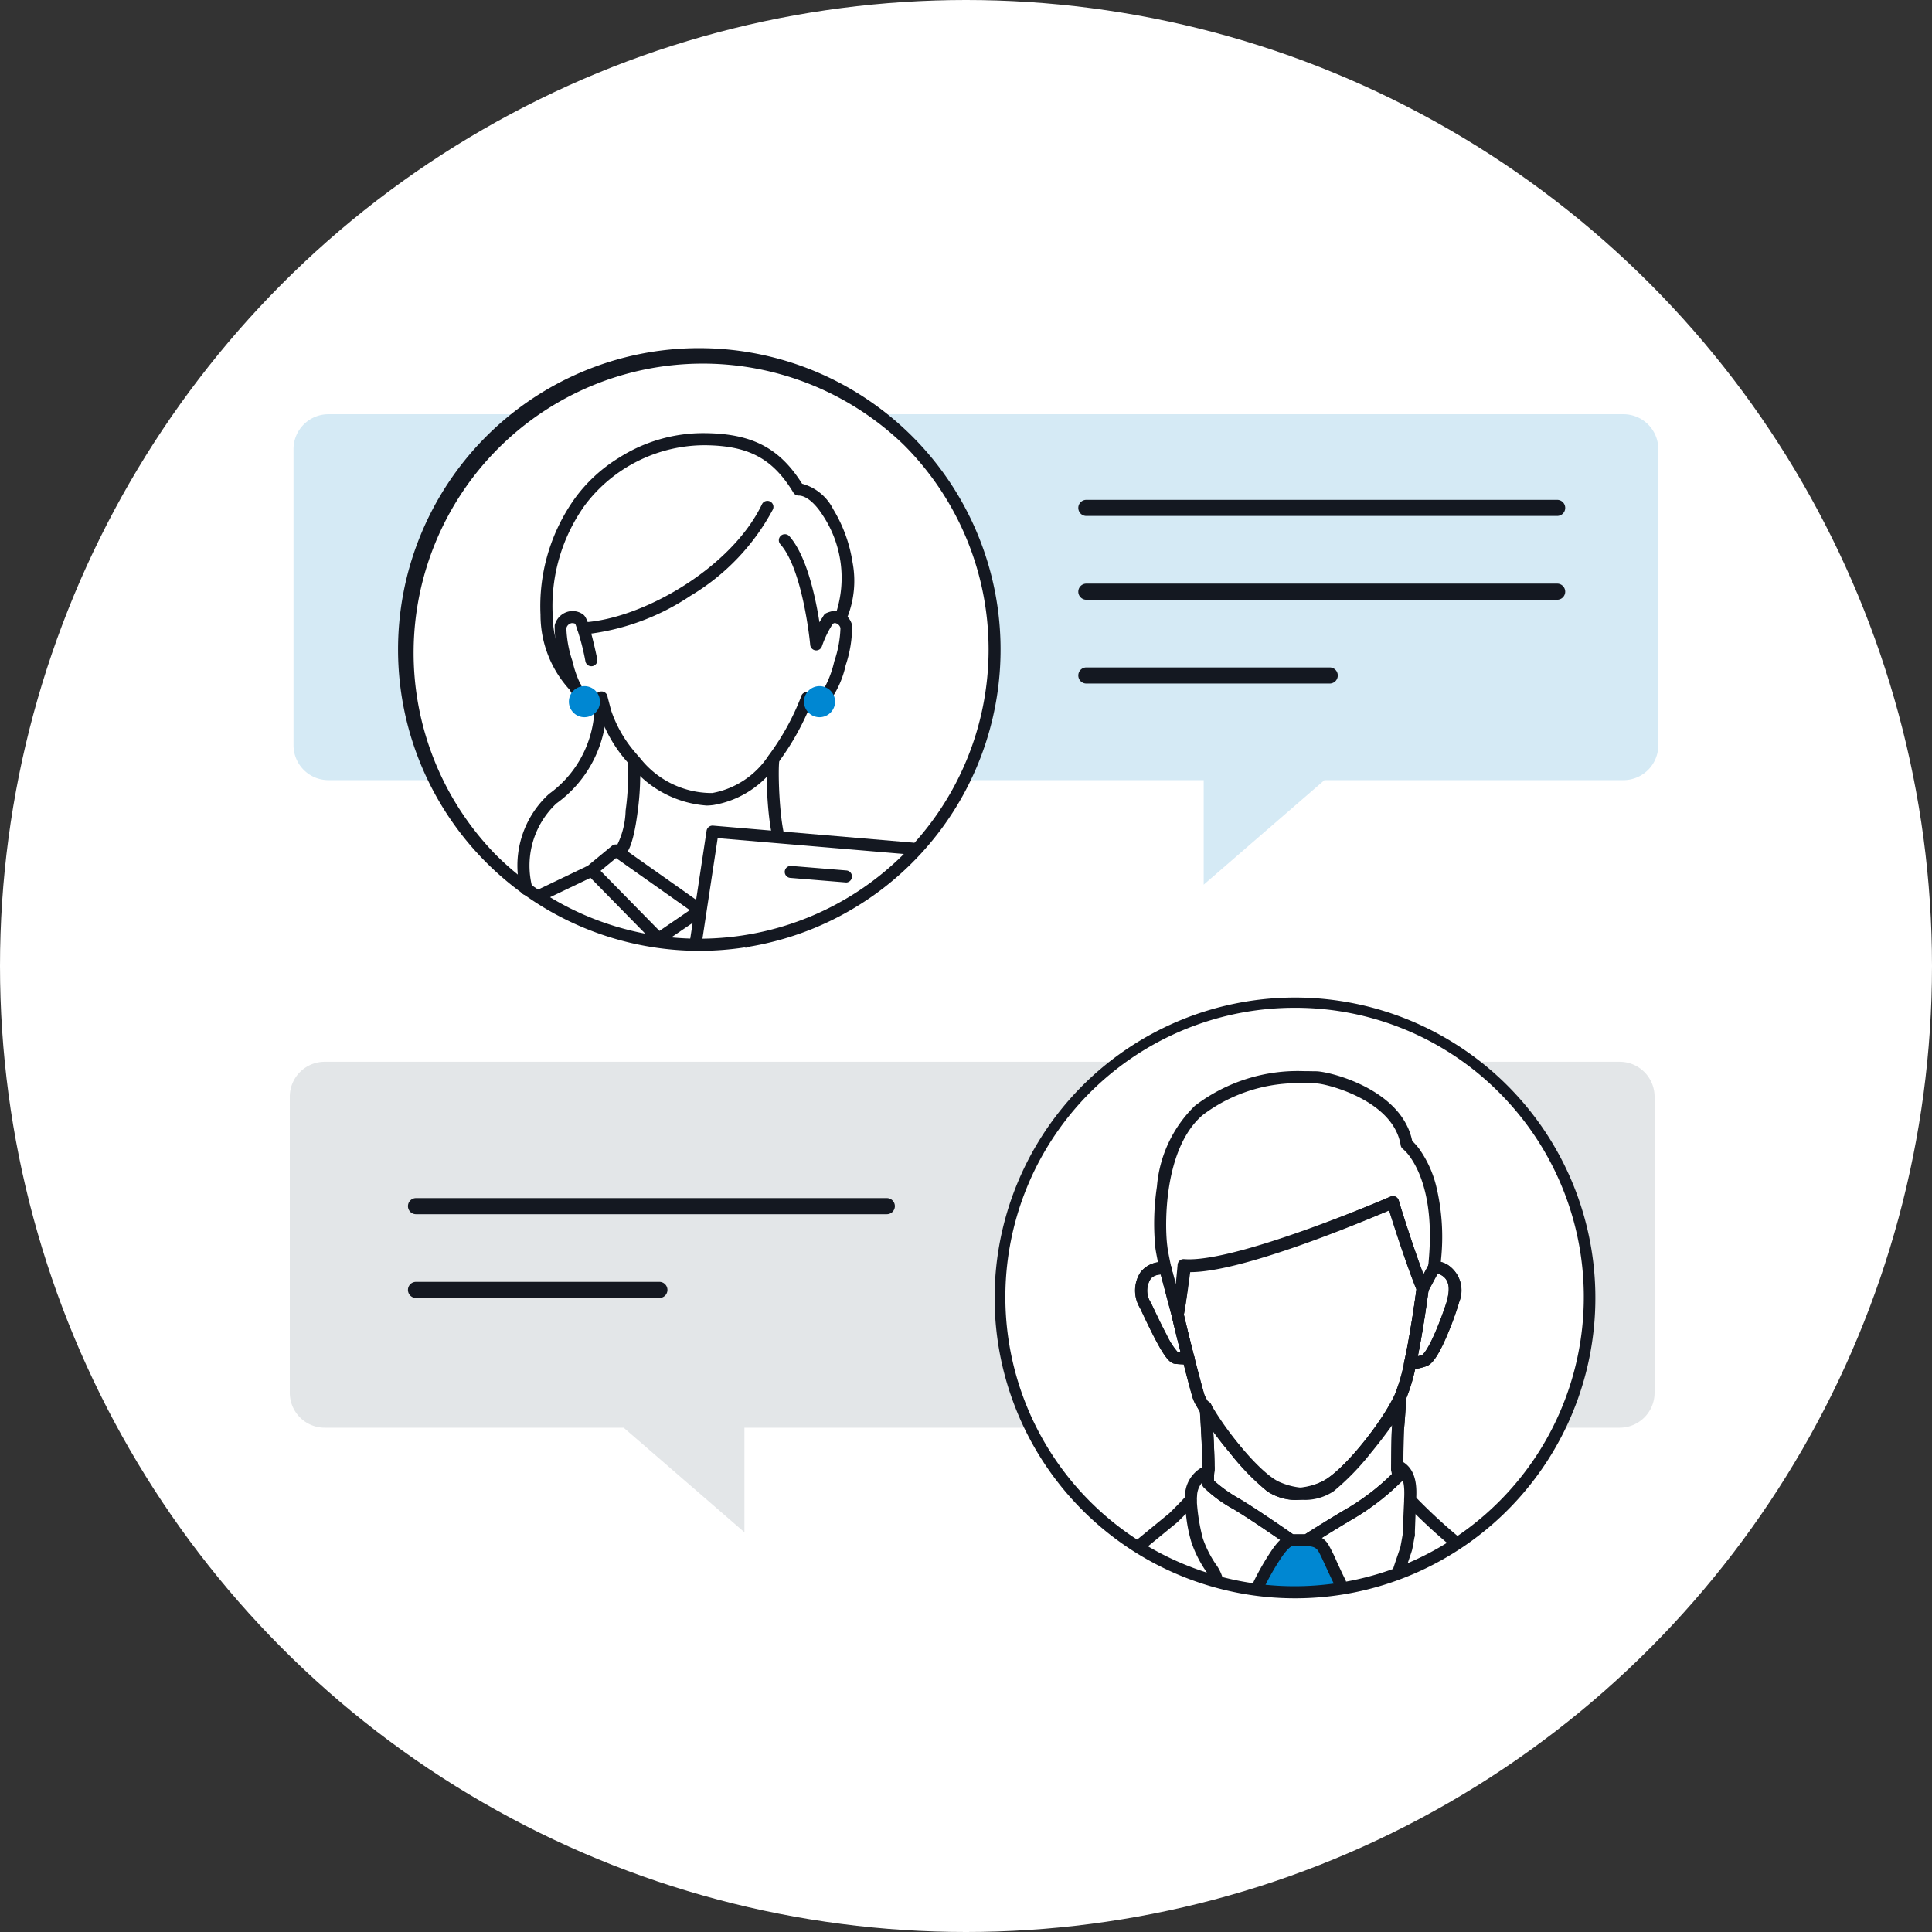 <svg xmlns="http://www.w3.org/2000/svg" xmlns:xlink="http://www.w3.org/1999/xlink" width="120" height="120" viewBox="0 0 120 120"><rect x="0" y="0" width="120" height="120" fill="#333333" stroke="none"/><defs><clipPath id="b"><rect width="120" height="120"/></clipPath></defs><g id="a" clip-path="url(#b)"><g transform="translate(14155 19495)"><circle cx="60" cy="60" r="60" transform="translate(-14155 -19495)" fill="#fff"/><g transform="translate(-14137 -19473.375)"><path d="M82.814,3.815H2.381A2.168,2.168,0,0,0,.213,5.983V24.374a2.169,2.169,0,0,0,2.168,2.168H56.745v6.493l7.5-6.493H82.814a2.168,2.168,0,0,0,2.168-2.168V5.983a2.167,2.167,0,0,0-2.168-2.168" transform="translate(0.018 0.289)" fill="#d5eaf5"/><path d="M2.168,40.922H82.6a2.168,2.168,0,0,1,2.168,2.168V61.481A2.169,2.169,0,0,1,82.6,63.649H28.237v6.493l-7.5-6.493H2.168A2.168,2.168,0,0,1,0,61.481V43.09a2.167,2.167,0,0,1,2.168-2.168" transform="translate(0 3.403)" fill="#e3e6e8"/><g transform="translate(7.104 0.375)"><path d="M43.231,18.713A18.338,18.338,0,1,1,24.892.375,18.339,18.339,0,0,1,43.231,18.713" transform="translate(-6.554 -0.375)" fill="#fff"/><g transform="translate(6.547 5.279)"><path d="M18.942,29.652a.375.375,0,0,1-.245-.659,5.118,5.118,0,0,0,.571-2.229,16.785,16.785,0,0,0,.142-3.023.375.375,0,0,1,.747-.065,17.305,17.305,0,0,1-.145,3.184c-.287,2.239-.692,2.587-.825,2.7A.374.374,0,0,1,18.942,29.652Z" transform="translate(-12.061 -3.696)" fill="#141821"/><path d="M28.249,29.407a.375.375,0,0,1-.332-.2c-.579-1.092-.7-4.822-.577-5.647a.375.375,0,0,1,.742.108c-.1.7.014,4.276.5,5.188a.375.375,0,0,1-.331.551Z" transform="translate(-11.329 -3.704)" fill="#141821"/><path d="M16.824,17.046a.375.375,0,0,1-.02-.749c3.686-.2,9.221-3.385,11.11-7.334a.375.375,0,1,1,.677.324,13.812,13.812,0,0,1-5.12,5.362,14.591,14.591,0,0,1-6.625,2.4Z" transform="translate(-12.239 -4.92)" fill="#141821"/><path d="M16.493,21.007a.373.373,0,0,1-.24-.087,6.87,6.87,0,0,1-1.914-4.762,11.5,11.5,0,0,1,2.139-7.245A9.561,9.561,0,0,1,19.2,6.406a9.725,9.725,0,0,1,5.351-1.535c2.921.028,4.63.913,6.036,3.142a3.055,3.055,0,0,1,1.923,1.566,8.993,8.993,0,0,1,1.209,3.311,6.141,6.141,0,0,1-.358,3.505.375.375,0,0,1-.677-.323,7.028,7.028,0,0,0-.808-6.091c-.492-.775-1.056-1.237-1.506-1.234a.375.375,0,0,1-.323-.181c-1.285-2.121-2.777-2.919-5.5-2.945A9.33,9.33,0,0,0,17.1,9.339a10.76,10.76,0,0,0-2.008,6.776,6.221,6.221,0,0,0,1.646,4.229.375.375,0,0,1-.24.663Z" transform="translate(-12.418 -5.246)" fill="#141821"/><path d="M30.317,17.879a.375.375,0,0,1-.374-.341c0-.047-.445-4.689-1.863-6.264a.375.375,0,0,1,.558-.5c1.078,1.2,1.631,3.774,1.88,5.361a2.023,2.023,0,0,1,.3-.433.375.375,0,0,1,.527.533,6.155,6.155,0,0,0-.678,1.4A.375.375,0,0,1,30.317,17.879Z" transform="translate(-11.271 -4.761)" fill="#141821"/><path d="M24.6,27.145a6.671,6.671,0,0,1-4.7-2.435c-.11-.121-.223-.251-.337-.388l-.024-.029a.362.362,0,0,1-.027-.029,8.589,8.589,0,0,1-1.578-2.818l0-.012-.094-.358L17.8,20.94a1.372,1.372,0,0,1-1.2-.182,5.689,5.689,0,0,1-1.049-2.31,7.64,7.64,0,0,1-.4-2.5,1.163,1.163,0,0,1,.978-.876.655.655,0,0,1,.1-.006,1.605,1.605,0,0,1,.2.014l.02,0a1.064,1.064,0,0,1,.453.187c.145.1.291.291.588,1.452.171.666.3,1.318.306,1.324a.375.375,0,1,1-.735.15,14.4,14.4,0,0,0-.63-2.338.373.373,0,0,0-.106-.035.846.846,0,0,0-.1-.007h0l-.016,0a.415.415,0,0,0-.332.313,7.086,7.086,0,0,0,.387,2.074,6.282,6.282,0,0,0,.789,1.95c.269.2.716.008.819-.041a.375.375,0,0,1,.564.288l.125.476.093.354a7.8,7.8,0,0,0,1.413,2.52.362.362,0,0,1,.029.032l.015.019.019.024.006.007c.108.129.214.252.316.364a5.666,5.666,0,0,0,4.487,2.174,5.314,5.314,0,0,0,3.513-2.353l.011-.014c.018-.021.037-.047.057-.074l.024-.032a.353.353,0,0,1,.022-.033,15.316,15.316,0,0,0,1.82-3.3l.028-.069,0-.006c.013-.028.039-.087.044-.107a.355.355,0,0,1,.018-.053l0-.008a.375.375,0,0,1,.482-.2.849.849,0,0,0,.774.016,6.316,6.316,0,0,0,.784-1.941,7.017,7.017,0,0,0,.385-2.069v-.005a.411.411,0,0,0-.347-.311h-.012a1.606,1.606,0,0,0-.226.074.375.375,0,0,1-.272-.7,2.006,2.006,0,0,1,.4-.121.375.375,0,0,1,.059,0h.047a1.153,1.153,0,0,1,1.075.884,7.588,7.588,0,0,1-.4,2.488,5.919,5.919,0,0,1-1.05,2.307,1.353,1.353,0,0,1-1.14.191,16.024,16.024,0,0,1-1.856,3.348.356.356,0,0,1-.029.043l-.038.051c-.024.032-.051.069-.082.106a6.011,6.011,0,0,1-4.026,2.635A4.122,4.122,0,0,1,24.6,27.145Z" transform="translate(-12.35 -4.39)" fill="#141821"/><path d="M26.347,34.865a.374.374,0,0,1-.224-.074L23.5,32.839a.375.375,0,0,1,0-.6l5.339-3.91a.375.375,0,0,1,.493.044l1.292,1.353a.376.376,0,0,1,.278.157l2.913,1.275a.375.375,0,1,1-.3.687l-2.87-1.256-4.03,4.166A.374.374,0,0,1,26.347,34.865Zm-1.992-2.325,1.951,1.452,3.7-3.829-.992-1.038Z" transform="translate(-11.66 -3.283)" fill="#141821"/><path d="M21.712,34.67a.375.375,0,0,1-.268-.112l-3.968-4.045-3.006,1.441a.375.375,0,0,1-.324-.676l3.161-1.515,1.5-1.238a.375.375,0,0,1,.455-.017l5.258,3.71a.375.375,0,0,1,0,.616L21.924,34.6A.374.374,0,0,1,21.712,34.67ZM18.1,30.079l3.658,3.729,1.886-1.289-4.583-3.234Z" transform="translate(-12.45 -3.268)" fill="#141821"/><path d="M-.172,10.953a.375.375,0,0,1-.361-.274A6.022,6.022,0,0,1,1.215,4.663l.016-.013a6.8,6.8,0,0,0,2.8-5,.375.375,0,0,1,.378-.372.375.375,0,0,1,.372.378,7.473,7.473,0,0,1-3.1,5.592A5.3,5.3,0,0,0,.189,10.477a.375.375,0,0,1-.26.462A.375.375,0,0,1-.172,10.953Z" transform="translate(1.227 17.377)" fill="#141821"/></g><g transform="translate(10.232 20.617)"><path d="M17.923,20.361a.965.965,0,1,1-.965-.965.965.965,0,0,1,.965.965" transform="translate(-15.994 -19.396)" fill="#0087d2"/><path d="M31.394,20.361a.965.965,0,1,1-.965-.965.965.965,0,0,1,.965.965" transform="translate(-14.863 -19.396)" fill="#0087d2"/></g><g transform="translate(18.123 29.655)"><path d="M36.723,28.79,24.306,27.735l-1.032,7.183s9.117.115,13.449-6.128" transform="translate(-23.274 -27.734)" fill="#fff"/><g transform="translate(0.011)"><path d="M23.284,34.845a.375.375,0,0,1-.371-.431l1.02-6.735a.375.375,0,0,1,.4-.318l12.418,1.055a.375.375,0,1,1-.063.747L24.622,28.138l-.967,6.388A.375.375,0,0,1,23.284,34.845Z" transform="translate(-23.284 -27.734)" fill="#141821"/><path d="M3.429.656H3.4L-.031.374a.375.375,0,0,1-.343-.4.375.375,0,0,1,.4-.343l3.428.281a.375.375,0,0,1-.03.749Z" transform="translate(5.878 2.498)" fill="#141821"/></g></g><path d="M24.892,0a18.719,18.719,0,0,1,7.284,35.957A18.718,18.718,0,0,1,17.608,1.471,18.594,18.594,0,0,1,24.892,0Zm0,36.678a17.964,17.964,0,0,0,12.7-30.666,17.963,17.963,0,0,0-25.4,25.4A17.844,17.844,0,0,0,24.892,36.678Z" transform="translate(-6.554 -0.375)" fill="#141821"/></g><g transform="translate(44.074 40.595)"><path d="M77.521,55.82A18.338,18.338,0,1,1,59.182,37.481,18.339,18.339,0,0,1,77.521,55.82" transform="translate(-40.647 -37.481)" fill="#fff"/><path d="M55.538,71.419s1.1-3.009,2-3.075a8.888,8.888,0,0,1,1.795.074s1.36,1.923,1.36,3a22.731,22.731,0,0,1-5.159,0" transform="translate(-39.414 -34.892)" fill="#0087d2"/><path d="M64.558,60.016a.375.375,0,0,1,.374.4l-.005.078c-.044.64-.091,1.3-.119,1.569-.032.3-.043,1.71-.048,2.311,0,.036,0,.074,0,.112,0,.019,0,.039,0,.058.077.415.044.66-.11.814a15.107,15.107,0,0,1-2.793,2.193c-1.558.915-2.876,1.764-2.889,1.772a.375.375,0,0,1-.2.06H57.8a.375.375,0,0,1-.215-.068c-.023-.016-2.319-1.624-3.414-2.264a8.126,8.126,0,0,1-1.816-1.341.375.375,0,0,1-.093-.231,4.912,4.912,0,0,1,.016-.8c0-.011,0-.021,0-.029s0-.014,0-.021,0-.055,0-.1q0-.015,0-.03c0-.026,0-.054,0-.072,0-.615-.086-2.5-.176-3.671a.375.375,0,0,1,.7-.213c1.047,1.855,3.213,4.441,4.332,4.87a4.294,4.294,0,0,0,1.524.342,2.482,2.482,0,0,0,1.376-.43,13.625,13.625,0,0,0,2.112-2.2,20.109,20.109,0,0,0,2.068-2.9A.375.375,0,0,1,64.558,60.016ZM64.046,64.9a1.687,1.687,0,0,0-.033-.246.375.375,0,0,1-.007-.073c0-.037,0-.073,0-.11s0-.064,0-.1c.008-1.067.02-2.093.052-2.389,0-.035.008-.078.012-.128-.376.531-.833,1.129-1.338,1.741a15.465,15.465,0,0,1-2.294,2.362,3.23,3.23,0,0,1-1.773.543,5,5,0,0,1-1.793-.392c-1.111-.426-2.771-2.294-3.922-3.95.051.929.087,1.855.084,2.266,0,.022,0,.064,0,.113a1.381,1.381,0,0,1-.011.2l0,.011v.009A3.663,3.663,0,0,0,53,65.31a8.729,8.729,0,0,0,1.544,1.1c1,.586,2.911,1.91,3.368,2.229h.736c.33-.211,1.489-.946,2.823-1.729A14.223,14.223,0,0,0,64.046,64.9Z" transform="translate(-39.67 -35.558)" fill="#141821"/><path d="M50.21,52.377h.084a.375.375,0,0,1,.353.279l.763,2.88,0,.011c.21.9.445,1.838.669,2.714a.375.375,0,0,1-.37.468c-.223,0-.542-.014-.8-.039-.405-.036-.794-.494-2.017-3.089-.082-.174-.147-.312-.185-.387a2.09,2.09,0,0,1,.015-2.182A1.623,1.623,0,0,1,50.21,52.377Zm.474,3.346L50,53.137a.823.823,0,0,0-.633.286,1.351,1.351,0,0,0,.016,1.456c.041.081.108.223.192.4.2.42.5,1.055.8,1.617a4.5,4.5,0,0,0,.67,1.051l.191.013C51.045,57.229,50.856,56.467,50.683,55.723Z" transform="translate(-39.98 -36.199)" fill="#141821"/><path d="M65.753,52.318a1.531,1.531,0,0,1,.78.226,1.9,1.9,0,0,1,.706,2.333l0,.019a19.5,19.5,0,0,1-.7,1.926c-.666,1.6-1.052,1.915-1.314,2.013a3.722,3.722,0,0,1-1,.215.375.375,0,0,1-.4-.454c.327-1.487.6-3.328.774-4.611a.375.375,0,0,1,.041-.127l.715-1.34a.375.375,0,0,1,.308-.2Zm-.8,5.817c.028-.017.318-.22.911-1.652.35-.845.607-1.639.638-1.764l0-.02c.129-.527.205-1.175-.358-1.508a.91.91,0,0,0-.245-.1l-.569,1.065c-.155,1.141-.386,2.7-.663,4.069A2.591,2.591,0,0,0,64.957,58.135Z" transform="translate(-38.687 -36.204)" fill="#141821"/><path d="M64.251,48.59a.375.375,0,0,1,.36.271c.151.522.485,1.567.812,2.541.4,1.192.772,2.213,1.018,2.8a.375.375,0,0,1,.026.194c-.172,1.284-.448,3.137-.784,4.671a11.16,11.16,0,0,1-.668,2.235c-.086.176-.185.365-.3.564-1.02,1.808-3.307,4.661-4.717,5.2a4.994,4.994,0,0,1-1.792.392,3.236,3.236,0,0,1-1.775-.544,15.037,15.037,0,0,1-2.292-2.36,20.5,20.5,0,0,1-2.156-3.037,2.458,2.458,0,0,1-.2-.482c-.111-.387-.341-1.238-.6-2.274-.2-.766-.449-1.77-.672-2.729a.375.375,0,0,1,0-.17c.175-.752.451-2.971.454-2.993a.375.375,0,0,1,.4-.327c.094.008.2.012.306.012,3.451,0,12.339-3.9,12.428-3.936A.375.375,0,0,1,64.251,48.59ZM65.709,54.4c-.34-.83-.768-2.074-1-2.757-.263-.786-.524-1.593-.7-2.163-1.793.77-9.12,3.831-12.342,3.831h-.009c-.082.636-.265,1.989-.4,2.641.216.927.459,1.89.649,2.631.262,1.031.49,1.875.6,2.254l0,.006a1.7,1.7,0,0,0,.143.333,20.106,20.106,0,0,0,2.069,2.907,13.7,13.7,0,0,0,2.109,2.2,2.488,2.488,0,0,0,1.378.431,4.289,4.289,0,0,0,1.523-.342c1.121-.43,3.286-3.016,4.332-4.87.1-.186.2-.362.276-.522a10.687,10.687,0,0,0,.611-2.069C65.272,57.439,65.538,55.663,65.709,54.4Z" transform="translate(-39.805 -36.517)" fill="#141821"/><path d="M66.868,68.9a.373.373,0,0,1-.24-.087,33.555,33.555,0,0,1-2.68-2.5.573.573,0,0,1-.05-.064.375.375,0,0,1,.613-.433l0,0,.006.008a33.408,33.408,0,0,0,2.59,2.412.375.375,0,0,1-.24.663Z" transform="translate(-38.686 -35.085)" fill="#141821"/><path d="M52.646,64.658a.376.376,0,0,1-.375-.376c0-.013,0-.026,0-.04v0a.375.375,0,0,1,.746-.077.658.658,0,0,1,0,.115v.008A.374.374,0,0,1,52.646,64.658Z" transform="translate(-39.656 -35.238)" fill="#141821"/><path d="M55.556,71.42a.375.375,0,0,1-.335-.544,15.968,15.968,0,0,1,1.171-2.009c.428-.595.773-.872,1.118-.9a.375.375,0,1,1,.058.748h0s-.176.045-.568.59a15.245,15.245,0,0,0-1.11,1.907A.375.375,0,0,1,55.556,71.42Z" transform="translate(-39.412 -34.891)" fill="#141821"/><path d="M63.46,65.146a.375.375,0,0,1-.335-.544,1.5,1.5,0,0,0-.033-.274.375.375,0,1,1,.736-.146c.087.437.056.692-.1.852A.374.374,0,0,1,63.46,65.146Z" transform="translate(-38.749 -35.234)" fill="#141821"/><path d="M60.351,71.356a.375.375,0,0,1-.335-.206c-.179-.353-.373-.774-.544-1.146-.2-.44-.412-.9-.5-1.022a.576.576,0,0,0-.294-.221.953.953,0,0,0-.36-.045.375.375,0,1,1-.087-.745,1.682,1.682,0,0,1,.693.082l0,0a1.333,1.333,0,0,1,.662.5,10.016,10.016,0,0,1,.563,1.133c.168.365.359.78.532,1.12a.375.375,0,0,1-.334.545Z" transform="translate(-39.184 -34.891)" fill="#141821"/><path d="M64.175,68.735h-.017a.375.375,0,0,1-.358-.391c.011-.236.02-.495.03-.764.007-.2.015-.4.023-.609l.006-.132c.009-.193.018-.389.027-.576,0-.017,0-.034,0-.051s0-.009,0-.013,0-.012,0-.018c.048-.94-.031-1.531-.578-1.772a.375.375,0,0,1,.3-.686c1.123.494,1.061,1.788,1.025,2.489,0,.017,0,.034,0,.051s0,.009,0,.013,0,.012,0,.018c-.01.187-.019.384-.028.578L64.6,67c-.008.2-.016.406-.023.6-.01.271-.02.532-.03.77A.375.375,0,0,1,64.175,68.735Z" transform="translate(-38.748 -35.25)" fill="#141821"/><path d="M63.54,70.688a.375.375,0,0,1-.369-.446c.016-.081.075-.26.258-.8.087-.256.207-.605.225-.678.055-.285.1-.542.14-.77a.375.375,0,0,1,.749.028v.011a.376.376,0,0,1-.005.062c-.041.241-.09.515-.148.814-.014.074-.069.241-.251.776-.09.264-.214.625-.232.7A.375.375,0,0,1,63.54,70.688Z" transform="translate(-38.742 -34.918)" fill="#141821"/><path d="M53.5,71.353a.375.375,0,0,1-.371-.324,5.559,5.559,0,0,0-.364-.65,7.27,7.27,0,0,1-.865-1.756,9.2,9.2,0,0,1-.333-1.741c-.259.263-.5.5-.518.517l-.025.022L49,69.078a.375.375,0,1,1-.475-.58l2.009-1.646c.092-.09.7-.688.963-.988a.375.375,0,0,1,.114-.088.566.566,0,0,1,.254-.067.378.378,0,0,1,.377.351,12.051,12.051,0,0,0,.37,2.332.377.377,0,0,1,.011.037,6.835,6.835,0,0,0,.781,1.56,2.824,2.824,0,0,1,.467.951.375.375,0,0,1-.337.41Z" transform="translate(-39.982 -35.081)" fill="#141821"/><path d="M51.625,66.6H51.6a.375.375,0,0,1-.35-.4c0-.075.01-.149.015-.213s.011-.149.011-.17a.354.354,0,0,1,0-.038,2.063,2.063,0,0,1,.591-1.289,1.914,1.914,0,0,1,.759-.477.375.375,0,0,1,.183.727,1.276,1.276,0,0,0-.394.262,1.319,1.319,0,0,0-.392.841c0,.041-.006.1-.013.2,0,.062-.01.134-.015.207A.375.375,0,0,1,51.625,66.6Z" transform="translate(-39.742 -35.224)" fill="#141821"/><path d="M58.762,69.358H57.8a.375.375,0,0,1-.215-.068c-.023-.016-2.319-1.624-3.414-2.264a8.265,8.265,0,0,1-1.816-1.34.375.375,0,0,1-.094-.233,5.173,5.173,0,0,1,.017-.8.417.417,0,0,1,.007-.046c0-.017,0-.061,0-.106q0-.015,0-.03c0-.026,0-.053,0-.071,0-.6-.086-2.489-.176-3.672a.375.375,0,0,1,.748-.057c.092,1.221.182,3.1.178,3.731,0,.021,0,.063,0,.112s0,.122-.009.185a.418.418,0,0,1-.007.045,3.959,3.959,0,0,0-.016.538,8.73,8.73,0,0,0,1.545,1.1c1,.586,2.911,1.91,3.368,2.229h.736c.329-.21,1.488-.945,2.822-1.728A14.455,14.455,0,0,0,64.118,64.8a.375.375,0,0,1,.528.533,15.235,15.235,0,0,1-2.793,2.191c-1.559.915-2.875,1.763-2.888,1.771A.375.375,0,0,1,58.762,69.358Z" transform="translate(-39.67 -35.533)" fill="#141821"/><path d="M63.46,64.954a.375.375,0,0,1-.375-.375c0-.036,0-.072,0-.109s0-.065,0-.1c.011-1.456.026-2.147.051-2.387.029-.257.077-.944.119-1.551l0-.07a.375.375,0,0,1,.748.052l0,.07c-.045.644-.091,1.31-.121,1.579-.031.3-.042,1.709-.046,2.31,0,.036,0,.075,0,.113s0,.061,0,.091A.375.375,0,0,1,63.46,64.954Z" transform="translate(-38.749 -35.558)" fill="#141821"/><path d="M58.2,67.047a3.227,3.227,0,0,1-1.769-.547,15.036,15.036,0,0,1-2.292-2.36A20.5,20.5,0,0,1,51.986,61.1a2.457,2.457,0,0,1-.2-.482c-.112-.387-.341-1.239-.6-2.274-.2-.767-.449-1.77-.672-2.729a.375.375,0,1,1,.731-.169c.221.952.473,1.951.668,2.714.262,1.03.49,1.874.6,2.254l0,.006a1.7,1.7,0,0,0,.143.333,20.108,20.108,0,0,0,2.069,2.907,13.7,13.7,0,0,0,2.109,2.2,2.894,2.894,0,0,0,2.9.089c1.121-.43,3.286-3.016,4.332-4.87.1-.186.2-.362.276-.522a10.687,10.687,0,0,0,.611-2.069c.331-1.509.6-3.34.773-4.61a.375.375,0,1,1,.743.1c-.172,1.284-.448,3.137-.784,4.671a11.161,11.161,0,0,1-.668,2.235c-.086.176-.186.365-.3.564-1.02,1.808-3.307,4.661-4.717,5.2A5.051,5.051,0,0,1,58.2,67.047Z" transform="translate(-39.805 -36.1)" fill="#141821"/><path d="M51.718,58.73h-.005c-.288,0-.588-.018-.8-.038-.4-.034-.791-.489-2.016-3.089-.082-.174-.147-.312-.185-.387a2.091,2.091,0,0,1,.015-2.182,1.666,1.666,0,0,1,1.568-.654.375.375,0,0,1-.019.75c-.268-.007-.743.023-.91.3a1.352,1.352,0,0,0,.016,1.455c.041.081.108.223.192.4.2.42.5,1.055.8,1.617a4.514,4.514,0,0,0,.67,1.05c.192.016.441.027.683.03a.375.375,0,0,1,0,.75Z" transform="translate(-39.98 -36.199)" fill="#141821"/><path d="M64.2,59.051a.375.375,0,0,1-.027-.749,2.877,2.877,0,0,0,.786-.167c.027-.016.318-.217.912-1.652.349-.844.607-1.639.637-1.765l0-.019c.129-.527.205-1.175-.359-1.508a.762.762,0,0,0-.439-.122.375.375,0,1,1-.042-.749,1.505,1.505,0,0,1,.863.226,1.9,1.9,0,0,1,.7,2.332l0,.018a19.484,19.484,0,0,1-.695,1.927c-.667,1.6-1.053,1.915-1.316,2.013a3.631,3.631,0,0,1-1,.215Z" transform="translate(-38.687 -36.204)" fill="#141821"/><path d="M50.957,56.927a.375.375,0,0,1-.362-.279l-.764-2.88,0-.02c-.126-.611-.225-1.1-.257-1.364a15.447,15.447,0,0,1,.1-3.787,7.894,7.894,0,0,1,2.36-5.019,10.522,10.522,0,0,1,6.809-2.148c.217,0,.4,0,.531.007l.18,0c.725,0,4.5.9,5.689,3.46.006.01.011.02.016.03a3.875,3.875,0,0,1,.271.838,3.712,3.712,0,0,1,.441.5,6.805,6.805,0,0,1,1.052,2.316,13.468,13.468,0,0,1,.3,4.519c-.015.189-.03.366-.046.537a.375.375,0,0,1-.043.143l-.715,1.341a.375.375,0,0,1-.677-.032c-.346-.827-.8-2.142-1.037-2.852-.264-.787-.524-1.6-.7-2.166-1.8.758-9.191,3.79-12.421,3.79-.063.684-.21,2.157-.353,2.771a.375.375,0,0,1-.359.29Zm-.4-3.341.285,1.073c.069-.648.116-1.2.117-1.213a.375.375,0,0,1,.406-.342c.095.008.2.012.309.012,3.459,0,12.421-3.855,12.511-3.894a.375.375,0,0,1,.509.24c.151.522.485,1.567.812,2.541.263.782.513,1.491.724,2.052l.3-.556c.013-.145.026-.3.038-.455.307-3.666-.623-5.538-1.2-6.327a2.507,2.507,0,0,0-.41-.45.368.368,0,0,1-.144-.237,3.149,3.149,0,0,0-.228-.764c-.005-.009-.01-.019-.014-.028-1-2.207-4.479-3.047-5.018-3.047l-.2,0c-.129,0-.3-.007-.513-.007a9.794,9.794,0,0,0-6.322,1.969c-2.46,2.1-2.363,6.953-2.2,8.137v.005C50.341,52.524,50.44,53.015,50.558,53.586Z" transform="translate(-39.889 -37.118)" fill="#141821"/><path d="M59,74.534a18.657,18.657,0,1,1,7.284-1.471A18.594,18.594,0,0,1,59,74.534Zm0-36.678a17.964,17.964,0,1,0,12.7,5.262A17.845,17.845,0,0,0,59,37.856Z" transform="translate(-40.662 -37.481)" fill="#141821"/></g><g transform="translate(7.839 9.921)"><path d="M29.243.5H0A.5.5,0,0,1-.5,0,.5.5,0,0,1,0-.5H29.243a.5.5,0,0,1,.5.5A.5.5,0,0,1,29.243.5Z" transform="translate(41.636)" fill="#141821"/><path d="M29.243.5H0A.5.5,0,0,1-.5,0,.5.5,0,0,1,0-.5H29.243a.5.5,0,0,1,.5.5A.5.5,0,0,1,29.243.5Z" transform="translate(41.636 5.204)" fill="#141821"/><path d="M15.117.5H0A.5.5,0,0,1-.5,0,.5.5,0,0,1,0-.5H15.117a.5.5,0,0,1,.5.5A.5.5,0,0,1,15.117.5Z" transform="translate(41.636 10.409)" fill="#141821"/><path d="M29.243.5H0A.5.5,0,0,1-.5,0,.5.5,0,0,1,0-.5H29.243a.5.5,0,0,1,.5.5A.5.5,0,0,1,29.243.5Z" transform="translate(0 43.37)" fill="#141821"/><path d="M15.117.5H0A.5.5,0,0,1-.5,0,.5.5,0,0,1,0-.5H15.117a.5.5,0,0,1,.5.5A.5.5,0,0,1,15.117.5Z" transform="translate(0 48.573)" fill="#141821"/></g></g></g></g></svg>
